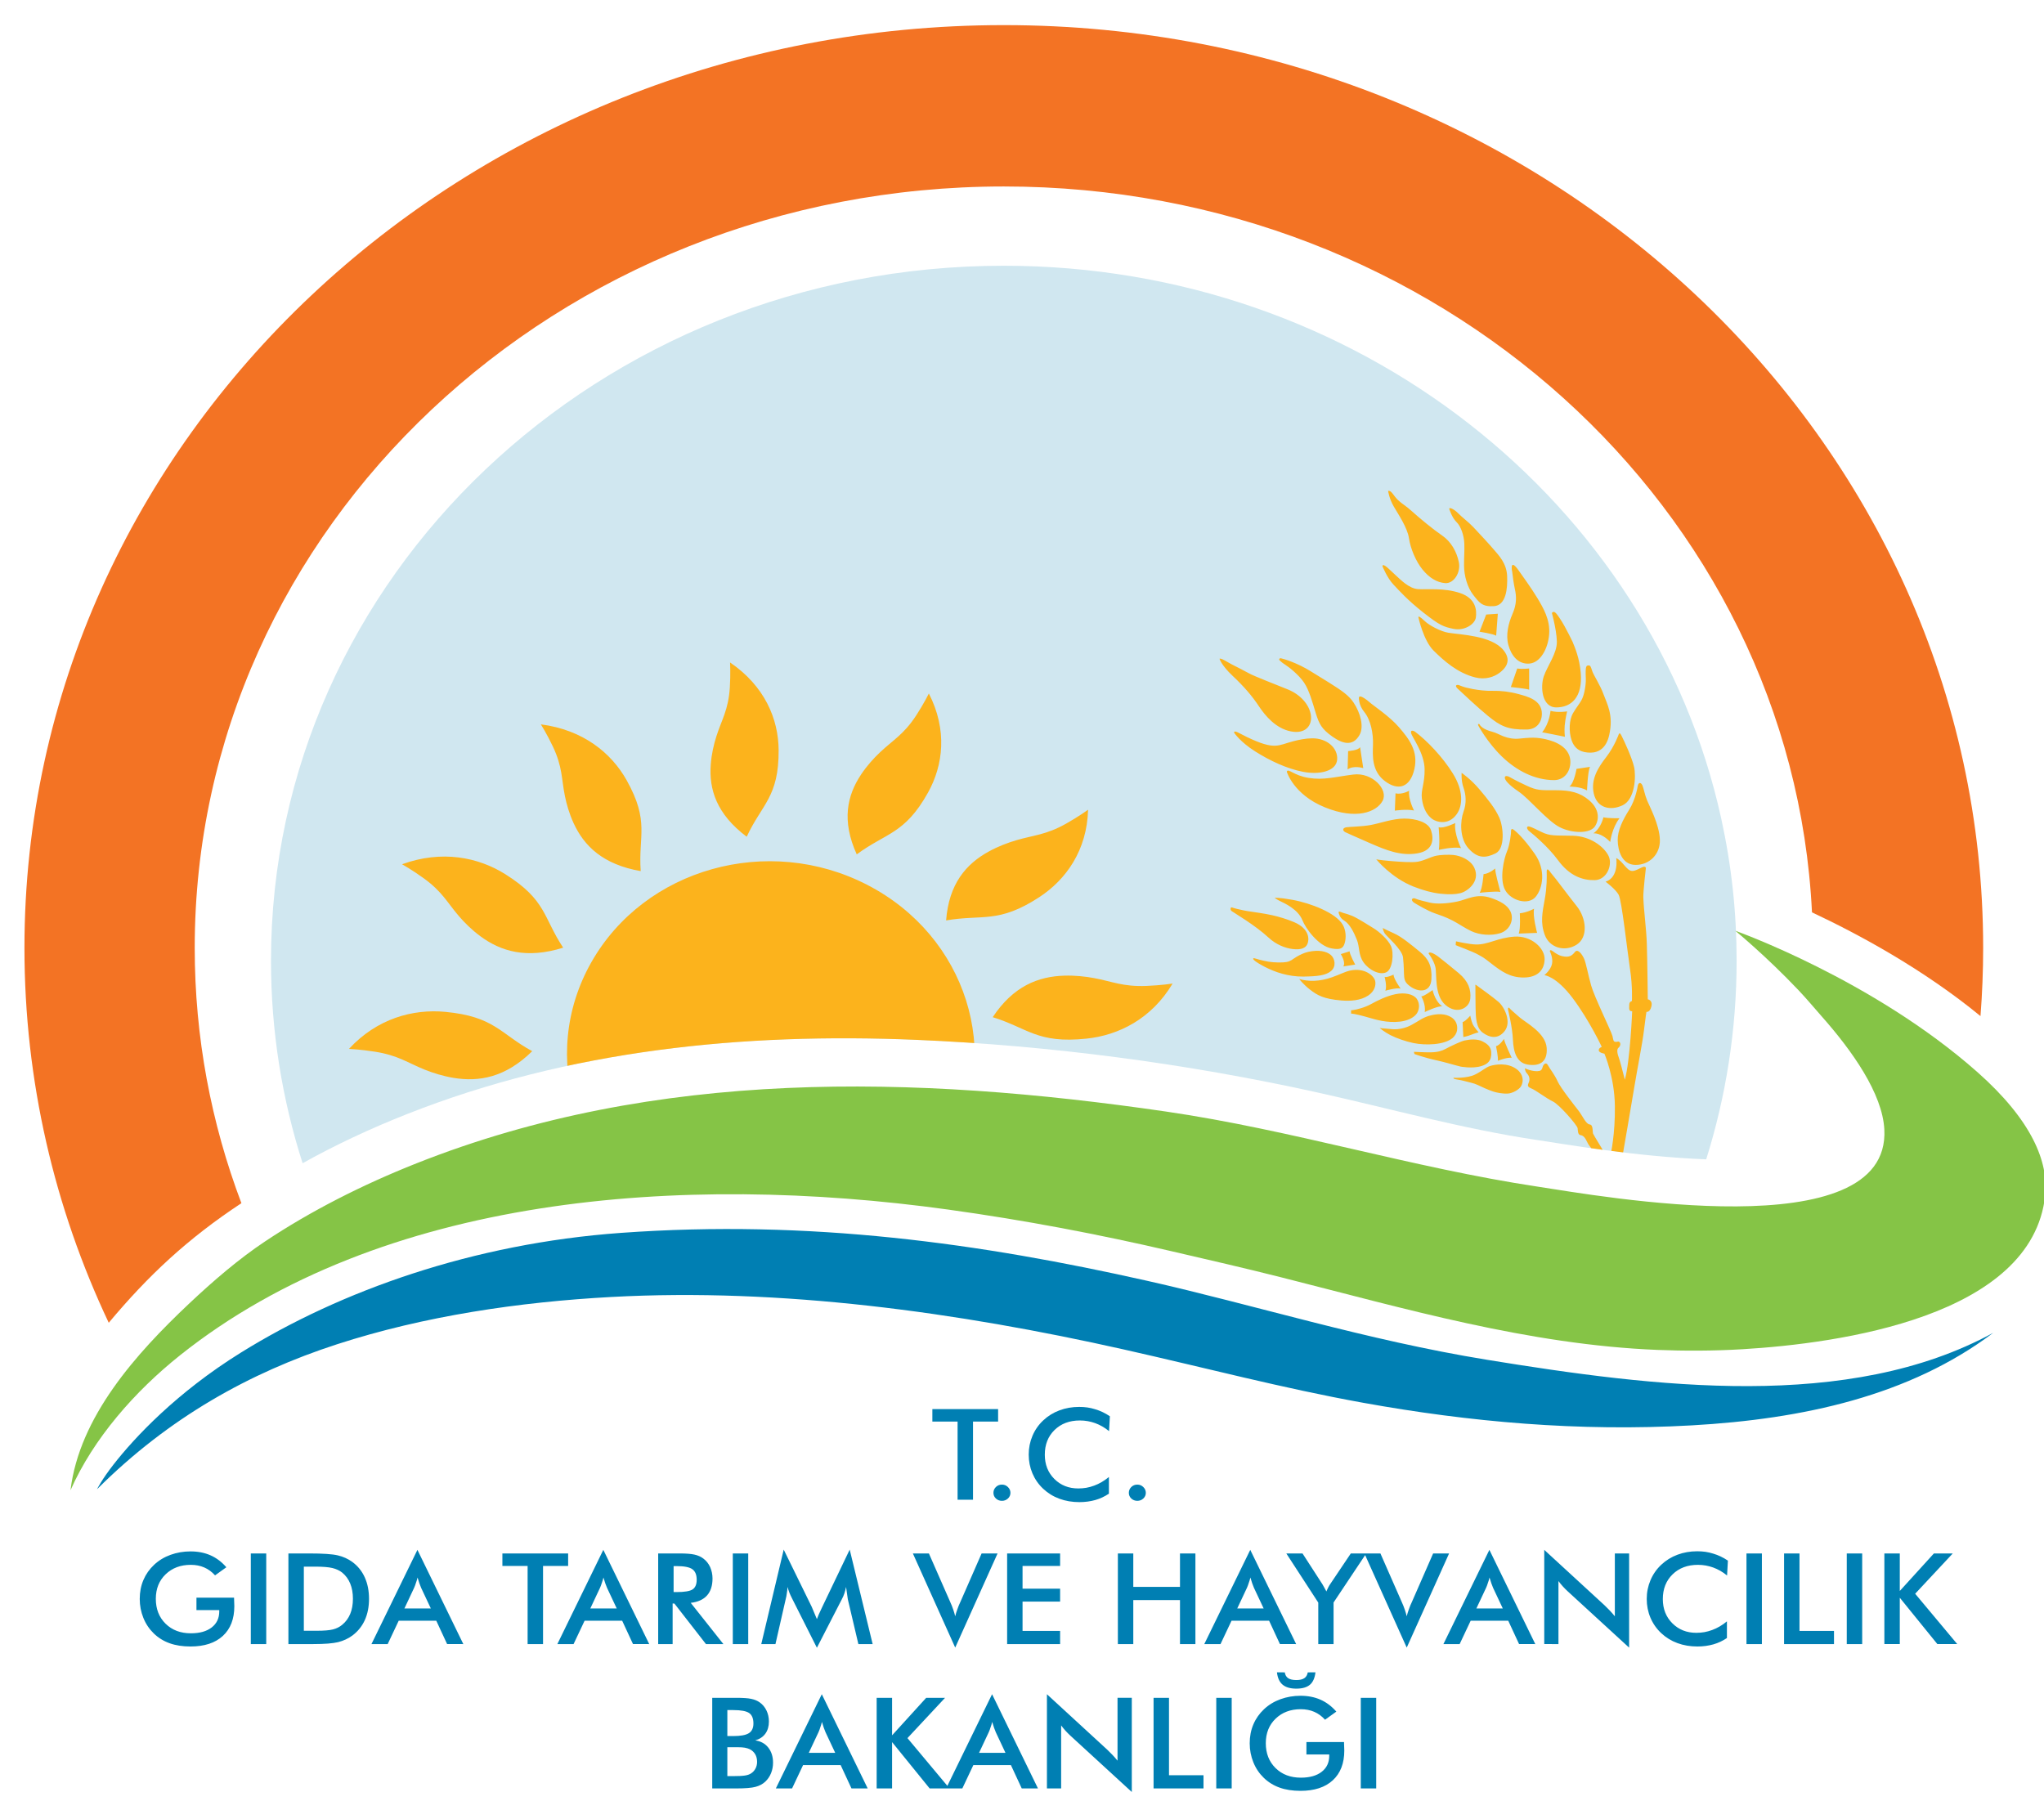 <?xml version="1.0" encoding="utf-8"?>
<!-- Generator: Adobe Illustrator 16.0.0, SVG Export Plug-In . SVG Version: 6.00 Build 0)  -->
<!DOCTYPE svg PUBLIC "-//W3C//DTD SVG 1.1//EN" "http://www.w3.org/Graphics/SVG/1.1/DTD/svg11.dtd">
<svg version="1.1" id="Layer_1" xmlns="http://www.w3.org/2000/svg" xmlns:xlink="http://www.w3.org/1999/xlink" x="0px" y="0px"
	 width="800px" height="712px" viewBox="0 0 800 712" enable-background="new 0 0 800 712" xml:space="preserve">
<path fill-rule="evenodd" clip-rule="evenodd" fill="#F37324" d="M392.879,9.83c211.658,0,383.31,161.742,383.31,361.19
	c0,8.984-0.359,17.885-1.045,26.704c-22.462-18.416-47.668-32.031-65.953-40.606C701.47,198.999,562.787,72.989,392.879,72.989
	c-174.861,0-316.668,133.46-316.668,298.031c0,35.056,6.456,68.691,18.272,99.933c-20.921,13.8-36.362,28.191-51.923,46.813
	C21.368,472.922,9.569,423.271,9.569,371.021C9.569,171.572,181.218,9.83,392.879,9.83"/>
<path fill-rule="evenodd" clip-rule="evenodd" fill="#D0E7F0" d="M392.88,104.018c138.262,0,253.699,92.845,280.791,216.376
	c4.055,18.491,6.024,36.788,6.024,55.668c0,27.012-4.173,53.099-11.907,77.731c-27.671-1.068-55.421-5.968-66.03-7.54
	c-29.378-4.358-57.42-12.279-86.299-18.671c-50.939-11.277-104.604-18.362-156.8-20.563c-67.792-2.859-135.765,3.933-199.341,29.05
	c-14.351,5.668-28.067,12.092-40.876,19.244c-8.043-25.077-12.38-51.684-12.38-79.251
	C106.063,225.84,234.501,104.018,392.88,104.018"/>
<g>
	<defs>
		<path id="SVGID_1_" d="M392.88,104.018c138.262,0,253.699,92.845,280.791,216.376c4.055,18.491,6.024,36.788,6.024,55.668
			c0,27.012-4.173,53.099-11.907,77.731c-27.671-1.068-55.421-5.968-66.03-7.54c-29.378-4.358-57.42-12.279-86.299-18.671
			c-50.939-11.277-104.604-18.362-156.8-20.563c-67.792-2.859-135.765,3.933-199.341,29.05
			c-14.351,5.668-28.067,12.092-40.876,19.244c-8.043-25.077-12.38-51.684-12.38-79.251
			C106.063,225.84,234.501,104.018,392.88,104.018"/>
	</defs>
	<clipPath id="SVGID_2_">
		<use xlink:href="#SVGID_1_"  overflow="visible"/>
	</clipPath>
	<path clip-path="url(#SVGID_2_)" fill="#FCB31C" d="M560.707,387.536c0,0-3.702,2.699-4.442,2.44c0,0,1.884,3.149,1.346,6.17
		c0,0,5.047-2.441,6.864-2.248C564.475,393.898,561.85,392.355,560.707,387.536 M560.234,383.359
		c0.336-5.271-1.144-8.034-4.509-10.796c-3.365-2.764-7.2-5.912-9.959-7.134c-2.761-1.222-4.577-2.186-4.577-2.186
		s0.135,1.029,0.74,2.057c0.605,1.029,6.865,6.299,7.201,9.447c0.832,7.798-0.54,8.867,2.758,11.31
		C555.188,388.501,559.898,388.628,560.234,383.359z M545.429,381.496c0,0-2.625,1.22-3.499,0.898c0,0,1.01,3.729,0.27,5.398
		c0,0,4.374-1.286,5.988-0.836C548.188,386.957,545.429,383.166,545.429,381.496z M524.323,358.388
		c0.269,0.62,0.843,1.39,1.791,1.966c2.221,1.35,3.836,4.69,4.981,7.582c1.143,2.891,0.471,5.784,2.623,8.806
		c2.154,3.018,6.258,5.011,8.816,3.854c2.558-1.155,3.095-7.582,1.884-10.28c-1.211-2.699-4.913-5.85-6.865-7.005
		c-1.95-1.157-5.922-3.791-8.344-4.82c-1.216-0.517-2.502-0.903-3.479-1.159C524.592,357.029,523.248,355.914,524.323,358.388z
		 M596.87,418.148c0,0-0.07,1.13,0.695,1.927c0.766,0.798,1.252,1.859,0.974,3.057c-0.278,1.194-1.322,2.059,0.696,2.857
		c2.017,0.796,5.912,3.918,8.486,5.113c2.574,1.197,9.601,9.368,9.74,10.496c0.138,1.129,0.067,2.591,1.183,2.724
		c1.112,0.133,1.878,1.197,2.574,2.724c0.695,1.528,2.572,3.587,2.572,3.587l3.758-0.133c0,0-3.758-6.111-4.036-6.776
		c-0.276-0.663,0.141-3.453-1.32-3.586c-1.462-0.133-2.782-3.323-4.313-5.315c-1.53-1.992-7.097-8.967-8.278-11.624
		c-1.184-2.658-3.062-4.917-3.758-6.244c-0.695-1.33-1.739-0.516-2.086,0.746c-0.348,1.261-0.766,1.512-2.088,1.578
		c-0.798,0.039-1.952-0.139-3.002-0.432C597.979,418.654,597.339,418.412,596.87,418.148z M568.902,421.87
		c0,0,5.357,0.265,8.418-1.263c3.062-1.527,4.175-2.857,5.982-3.388c1.81-0.532,6.68-1.463,10.366,1.327
		c2.559,1.938,2.758,4.649,1.689,6.583c-0.759,1.371-3.347,2.781-5.095,2.906c-2.101,0.151-4.55-0.358-5.847-0.787
		c-2.019-0.664-4.593-1.858-6.123-2.59s-3.269-0.996-5.426-1.595C570.712,422.467,568.624,422.533,568.902,421.87z M577.459,385.864
		c0,0,0,4.981,0.07,8.835c0.069,3.853,0.279,7.639,2.782,9.5c2.506,1.859,5.913,2.857,8.627-0.665
		c2.713-3.521-0.07-9.366-2.505-11.427c-2.434-2.059-6.816-5.181-7.722-5.845C577.809,385.598,577.252,385.065,577.459,385.864z
		 M590.261,395.363c0,0,1.67,6.71,1.878,11.559c0.209,4.85,1.461,9.035,5.704,9.766c4.244,0.731,7.932-0.599,7.515-6.51
		c-0.418-5.914-8.21-9.897-10.506-11.893c-2.295-1.99-3.617-3.121-4.035-3.653C590.399,394.101,590.051,394.632,590.261,395.363z
		 M588.66,406.655c0,0-1.67,2.525-3.13,2.856c0,0,0.973,4.518,0.694,5.715c0,0,3.409-1.396,5.427-1.197
		C591.651,414.029,588.66,407.719,588.66,406.655z M553.599,412.568c0,0,3.687,1.396,8.905,2.525
		c2.912,0.631,6.388,1.716,9.374,2.448c-0.758-0.187,4.255,0.92,7.987-0.276c2.199-0.704,4-1.863,3.787-5.494
		c-0.136-2.291-1.982-3.424-3.4-4.142c-2.08-1.053-4.84-0.826-6.994-0.363c-1.421,0.308-5.269,2.112-7.548,3.335
		c-1.285,0.689-2.861,1.242-5.572,1.303c-2.295,0.053-6.748-0.199-6.748-0.199L553.599,412.568z M572.45,400.08l0.28,5.846
		c0,0,1.738-0.332,2.991-0.864c1.252-0.53,2.99-0.996,2.99-0.996s-1.809-1.992-2.365-3.321c-0.557-1.328-0.904-3.188-0.904-3.188
		S573.703,399.682,572.45,400.08z M544.196,405.174c2.338,1.191,5.959,2.478,9.055,3.11c4.666,0.955,12.056,0.774,15.298-2.007
		c0.818-0.701,1.563-1.872,1.711-2.876c0.607-4.147-2.566-5.856-5.07-6.285c-3.178-0.542-6.526,0.712-6.728,0.785
		c-1.256,0.466-2.429,1.122-4.169,2.212c-1.183,0.74-2.48,1.448-3.531,1.846c-3.747,1.414-6.364,0.8-7.303,0.753
		c-1.87-0.092-3.484-0.333-3.484-0.333S541.871,403.986,544.196,405.174z M529.545,395.375c1.431-0.197,4.576-0.976,7.067-2.353
		c2.29-1.268,6.001-3.152,9.605-3.889c3.542-0.722,6.913-0.063,8.276,1.816c1.382,1.902,1.067,4.689-0.321,6.208
		c-1.302,1.428-3.53,2.418-6.246,2.734c-4.985,0.579-9.494-0.786-12.052-1.531s-5.679-1.573-7.066-1.615c0,0,0-0.459,0-0.826
		C528.809,395.296,528.563,395.51,529.545,395.375z M508.501,383.191c0,0,1.499,2.052,4.157,4.117
		c2.997,2.328,5.385,3.688,12.247,4.291c3.545,0.313,7.634,0.063,10.62-1.939c2.607-1.75,3.022-4.161,2.717-5.643
		c-0.414-2-4.048-5.392-9.906-4.098c-1.95,0.431-3.825,1.485-7.085,2.634C516.492,384.229,512.031,384.284,508.501,383.191z
		 M528.219,372.365l-3.436,1.095c0,0,2.098,3.369,0.953,4.828l4.676-0.729C530.412,377.559,528.219,373.551,528.219,372.365z
		 M525.557,361.993c1.228,2.118,1.37,5.005,0.757,7.123c-0.615,2.119-1.701,2.749-5.147,2.119
		c-5.303-0.971-10.212-7.984-11.379-10.955c-1.731-4.415-7.132-6.758-8.742-7.555c-1.609-0.799-2.154-1.278-2.154-1.278
		s1.201-0.26,6.925,0.764c3.798,0.682,8.009,2.002,11.525,3.611C521.192,357.586,524.232,359.707,525.557,361.993z M512.016,372.582
		c4.188-0.917,7.226-0.188,8.851,1.205c1.626,1.394,2.195,4.528,0.111,6.279s-5.295,2.109-10.881,2.188
		c-2.956,0.042-5.773-0.444-8.165-1.087c-5.222-1.404-9.626-4.196-10.509-4.844c-0.924-0.679-1.618-1.628,0.056-1.092
		c1.994,0.638,4.564,1.127,4.944,1.187c1.19,0.187,2.547,0.306,3.932,0.317c2.86,0.023,3.925-0.19,5.264-0.989
		C505.439,375.853,508.813,373.284,512.016,372.582z M481.639,355.707c-0.004,0.316,0.086,0.661,0.401,0.903
		c0.75,0.57,9.205,5.517,14.443,10.376c3.048,2.829,6.54,4.105,9.312,4.47c3.656,0.481,5.238-0.525,5.862-1.841
		c0.814-1.711,1.028-6.001-5.112-8.646c-2.743-1.181-6.113-2.171-8.49-2.701c-3.518-0.786-6.81-1.171-9.953-1.67
		c-1.688-0.27-2.948-0.654-4.007-0.842C482.688,355.506,481.648,354.643,481.639,355.707z M605.36,341.247
		c0.063,1.684,0.111,5.941-0.709,10.418c-1.054,5.771-1.821,9.527,0,14.383c1.824,4.855,7.675,6.688,12.374,3.756
		c4.701-2.932,3.838-10.443,0.097-15.114c-3.74-4.674-8.345-10.994-9.592-12.368c-0.468-0.516-0.804-1.048-1.087-1.423
		C606.958,341.579,605.278,339.024,605.36,341.247z M583.596,377.088c4.259,3.335,7.541,5.534,12.706,5.534
		c5.168,0,8.101-2.6,8.239-7.066c0.141-4.466-5.235-9.398-11.868-8.933c-6.634,0.467-10.264,3.199-15.011,3.067
		c-2.942-0.082-7.793-1.239-7.793-1.239s-0.184,1.395-0.132,1.495c0.054,0.099,6.679,2.491,8.792,3.712
		C580.644,374.878,580.168,374.405,583.596,377.088z M594.836,357.49c0,0,0.351,5.999-0.419,7.934l7.192-0.268
		c0,0-1.815-6.666-1.188-9.466C600.422,355.69,597.84,357.157,594.836,357.49z M553.42,353.311c1.551,0.951,5.386,3.222,8.074,4.154
		c1.84,0.641,4.367,1.479,7.015,2.85c2.306,1.192,4.659,2.874,7.281,4.127c3.299,1.575,7.889,1.886,11.292,0.853
		c3.886-1.179,5.694-5.38,4.023-8.679c-1.193-2.359-3.909-3.915-7.608-5.157c-5.635-1.894-9.272,0.628-13.133,1.424
		c-3.862,0.797-8.035,1.096-10.853,0.398c-2.575-0.638-4.237-0.982-5.619-1.569c-0.675-0.287-1.287,0.01-1.282,0.508
		C552.614,352.579,553.074,353.101,553.42,353.311z M591.412,325.297c0.084,0.639-0.512,5.484-1.556,7.876
		c-1.252,2.868-3.089,11-0.75,15.225c2.337,4.225,9.1,6.059,11.937,2.631c2.838-3.428,4.091-10.523-0.417-16.898
		c-4.509-6.378-7.097-8.451-7.932-9.168C590.957,323.468,591.521,326.131,591.412,325.297z M580.646,342.17
		c0,0-0.407,5.563-1.515,7.287c0,0,6.35-0.725,8.098-0.333l-0.525-2.059c0,0-1.514-5.508-1.514-7.121
		C585.189,339.944,582.977,341.946,580.646,342.17z M563.733,349.815c-3.272-0.352-6.773-1.332-10.433-2.763
		c-8.749-3.418-14.651-10.692-14.651-10.692c0.742,0.18,4.171,0.582,7.228,0.797c1.234,0.086,6.785,0.567,9.162,0.111
		c2.475-0.475,4.974-1.812,6.473-2.18c2.521-0.622,5.74-0.57,7.28-0.433c2.84,0.251,6.83,1.921,8.262,5.066
		c2.433,5.338-2.715,9.217-5.553,9.904C569.715,350.058,567.25,350.194,563.733,349.815z M563.066,323.771
		c0,0,0.562,5.601,0.079,8.9c0,0,5.704-1.381,8.678-0.689c0,0-2.813-5.755-2.25-9.822
		C569.573,322.16,564.913,324.464,563.066,323.771z M572.064,302.519c0,0-0.241,2.993,0.723,5.755s1.286,5.985,0,9.514
		c-1.285,3.53-1.607,10.358,2.009,14.348c3.616,3.99,6.668,3.76,10.524,1.918c3.857-1.841,3.135-10.434,1.446-14.116
		c-1.687-3.684-4.418-7.061-7.794-11.049C575.6,304.898,572.064,302.519,572.064,302.519z M553.781,286.369
		c0,0-1.839-1.099-1.494,0.549s5.194,7.798,5.29,14.166c0.081,5.528-1.476,8.088-1.08,11.373c0.535,4.437,2.316,6.827,4.068,8.12
		c1.342,0.989,6.263,2.899,9.659-2.009c2.254-3.256,2.656-8.973-1.608-15.838C564.591,296.252,558.497,289.884,553.781,286.369z
		 M526.414,325.681c0,0,3.795,1.757,9.889,4.393c6.095,2.636,11.844,5.051,18.398,3.954c6.555-1.1,6.439-5.821,5.404-9.005
		c-1.035-3.186-5.864-4.613-10.464-4.613s-9.543,1.868-13.226,2.526c-3.679,0.659-8.048,0.659-9.428,0.878
		C525.608,324.034,525.263,324.912,526.414,325.681z M532.059,274.826c0.211,1.051,0.725,2.409,1.899,3.848
		c2.564,3.14,3.551,8.48,3.42,12.751c-0.132,4.272-0.592,10.365,4.673,14.323c5.262,3.958,9.868,2.45,11.512-4.648
		c1.645-7.1-2.104-11.873-5.921-16.333c-3.815-4.461-10.065-8.479-11.645-9.926c-0.586-0.536-1.307-1.079-1.976-1.507
		C531.593,271.778,531.669,272.882,532.059,274.826z M546.193,310.522l-0.263,6.785c0,0,4.54-0.691,7.5-0.064
		c0,0-2.368-4.522-1.907-7.726C551.523,309.518,548.694,311.15,546.193,310.522z M503.628,302.041c0,0,2.565,8.921,14.868,13.946
		s20.264,1.886,22.632-2.513c2.369-4.397-4.014-11.245-11.448-10.303c-7.434,0.941-11.578,2.262-17.5,1.319
		C506.259,303.55,504.153,300.534,503.628,302.041z M527.641,294c0,0,4.08-0.251,4.672-1.569l1.249,8.229
		c0,0-3.749-1.194-6.117,0.503L527.641,294z M483.013,286.784c0,0,2.316,3.584,8.226,7.318c5.909,3.735,12.458,6.785,18.768,8.006
		c6.308,1.221,12.936-0.153,13.335-4.727c0.4-4.576-3.992-8.464-9.821-8.388c-2.563,0.035-5.126,0.568-7.437,1.17
		c-5.942,1.545-7.001,3.604-17.96-1.627C485.088,287.088,483.013,285.563,483.013,286.784z M513.047,262.784
		c1.951,1.218,4.359,2.669,6.98,4.307c5.344,3.337,7.959,5.199,9.78,7.962c2.67,4.046,4.124,9.426,2.283,12.656
		c-2.64,4.629-6.705,3.404-10.699,0.543c-3.994-2.86-5.063-4.697-6.418-9.124c-1.355-4.427-2.568-8.921-4.565-11.918
		c-1.997-2.996-5.918-6.12-7.38-7.017c-1.464-0.898-2.352-1.896-2.352-1.896s-0.156-0.799,0.783-0.599
		C502.401,257.898,507.615,259.393,513.047,262.784z M477.314,257.881c0,0,0.713,2.52,5.135,6.674
		c4.423,4.154,7.632,7.899,10.199,11.781c2.569,3.882,6.704,8.783,12.554,9.941c5.849,1.159,8.487-2.383,7.845-6.47
		c-0.642-4.084-4.136-7.966-8.986-9.941c-4.851-1.975-13.195-5.176-15.264-6.332c-2.068-1.158-4.707-2.453-6.562-3.406
		S477.813,257.404,477.314,257.881z M641.015,307.544c0,0-0.776,5.278-3.347,9.368c-2.569,4.089-4.594,8.178-4.517,12.043
		c0.079,3.866,1.558,9.515,6.93,9.59c5.371,0.074,9.81-4.089,9.576-9.962c-0.234-5.873-3.971-12.787-4.983-15.24
		c-1.012-2.453-1.323-4.758-1.867-5.947C642.262,306.206,641.326,306.133,641.015,307.544z M632.582,335.863
		c0,0,1.174,7.52-4.173,9.259c0,0,3.879,2.861,5.112,5.106c1.234,2.243,3.419,22.284,4.462,29.158
		c1.044,6.876,0.729,12.455,0.729,12.455s-1.042,0.101-1.042,1.495s-0.313,2.492,1.147,2.492c0,0-0.798,19.414-2.88,26.807
		c-0.711-2.857-1.868-7.371-2.393-8.776c-0.789-2.107-0.64-3.305-0.102-3.738c1.223-0.989,0.754-2.638-0.255-2.408
		c-0.309,0.068-0.664,0.15-0.998,0.08c-0.745-0.151-0.69-0.51-1.086-2.241c-0.394-1.731-7.101-15.333-8.362-19.851
		c-1.261-4.518-1.97-8.733-2.759-10.466c-0.789-1.731-2.444-3.99-3.548-2.635s-2.13,2.333-5.047,1.656
		c-2.916-0.677-4.494-3.313-4.81-1.956c0,0,1.341,2.559,0.867,4.968c-0.472,2.409-2.995,4.441-2.995,4.441s4.572,0.303,11.116,9.035
		c6.544,8.735,11.354,19.048,11.354,19.048s-1.262,0.378-1.181,1.355c0.078,0.98,2.207,1.281,2.207,1.281s3.941,9.109,4.1,20.403
		c0.156,11.294-1.656,19.049-1.656,19.049h0.797l-0.012,0.097l3.94,0.071c0,0,3.568-20.582,4.608-26.968
		c1.041-6.388,3.123-16.821,3.717-21.86c0.594-5.036,0.966-7.166,0.966-7.166s1.337,0.355,1.933-2.13
		c0.595-2.484-1.413-2.769-1.413-2.769s-0.148-13.838-0.372-21.574c-0.169-5.915-1.215-13.267-1.378-18.38
		c-0.074-2.289,1.008-11.498,1.008-11.498s-0.196-0.751-1.286-0.309c-1.163,0.474-2.966,1.64-4.214,1.517
		C636.567,340.701,635.257,337.213,632.582,335.863z M598.442,325.26c1.884,1.519,7.564,6.28,11.324,11.415
		c4.562,6.231,9.703,7.941,14.44,7.831c4.736-0.109,7.104-6.122,5.313-9.596c-1.789-3.476-6.989-7.612-13.92-7.778
		c-6.93-0.165-8.894,0.222-12.418-1.544c-2.292-1.147-3.106-1.499-3.779-1.789c-1.32-0.569-1.683-0.262-1.739,0.13
		C597.603,324.356,598.104,324.987,598.442,325.26z M627.557,319.906c0,0-0.867,4.191-3.929,6.287c0,0,2.946-0.439,6.585,3.365
		c0,0,0.693-5.515,3.64-9.266C633.853,320.293,629.232,320.348,627.557,319.906z M633.601,287.316c0,0-1.67,4.781-4.904,8.968
		c-3.234,4.186-6.156,8.768-4.905,14.349c1.253,5.58,6.367,6.875,11.271,4.584c4.904-2.294,5.322-11.36,4.487-15.047
		c-0.836-3.686-4.07-10.563-4.592-11.559S634.064,286.566,633.601,287.316z M590.616,304.025c0,0-1.497-0.714-1.646,0.217
		c-0.149,0.928,1.272,2.787,5.464,5.645c4.188,2.858,11.223,11.505,16.087,13.937c4.864,2.429,11.897,2.57,13.769-0.431
		c1.87-3.002,1.422-6.933-2.246-10.076c-3.666-3.144-7.407-4.002-13.318-4.002c-5.912,0-7.033,0.144-11.224-1.787
		C593.31,305.599,590.616,304.025,590.616,304.025z M617.031,300.952c0,0-0.899,5.504-2.77,6.932c0,0,4.191-0.07,6.885,1.502
		c0,0,0.299-7.861,1.196-9.219L617.031,300.952z M578.607,284.027c0,0,3.443,6.478,9.183,12.058
		c5.739,5.579,12.94,9.268,20.454,9.268c4.103,0,6.338-3.42,6.384-6.958c0.094-7.219-8.866-8.885-10.563-9.225
		c-3.678-0.737-6.572-0.33-9.388-0.06c-2.336,0.223-4.359-0.175-6.24-0.893c-1.48-0.566-2.842-1.403-4.403-1.799
		c-3.549-0.896-4.696-2.317-4.904-2.79C578.921,283.155,578.217,283.355,578.607,284.027z M620.644,265.012
		c0,0,0.263,2.316-0.581,5.991c-0.844,3.677-2.003,4.131-4.376,8.108c-1.55,2.599-1.728,7.217-0.592,10.598
		c1.255,3.737,4.028,4.913,7.447,4.896c3.048-0.017,6.103-1.653,7.277-6.832c1.792-7.906-0.844-12.237-2.216-16.014
		c-1.371-3.777-3.849-7.354-4.43-9.116c-0.58-1.763-0.685-2.216-1.476-2.166C620.906,260.529,620.485,260.529,620.644,265.012z
		 M570.431,269.475c1.837,1.754,7.885,7.425,11.968,10.766c4.87,3.987,7.792,5.448,15.167,5.314
		c4.011-0.072,5.839-3.014,5.913-5.959c0.139-5.649-5.784-6.99-9.229-7.938c-3.342-0.918-6.933-1.329-9.902-1.249
		c-5.884,0.161-11.604-1.558-11.172-1.455c-0.76-0.18-2.204-0.843-2.483-0.866C569.859,268.015,569.438,268.525,570.431,269.475z
		 M591.82,223.488c0.212,1.815,0.629,5.072,1.085,7.087c0.658,2.91,0.741,5.898-0.906,9.675c-1.646,3.774-2.718,8.259-1.646,12.191
		c1.07,3.932,3.624,7.55,8.072,7.314c4.447-0.236,7.496-5.899,7.906-11.563c0.413-5.663-2.306-10.225-4.611-14.079
		c-2.308-3.854-6.347-9.396-7.25-10.697C590.5,217.693,591.939,224.503,591.82,223.488z M607.386,239.921
		c0,0,0.352,1.262,0.756,3.063c0.522,2.327,1.136,5.554,1.197,8.123c0.108,4.556-3.688,9.527-5.099,13.566
		c-1.409,4.039-0.867,12.221,4.881,12.221c5.75,0,10.414-3.832,9.546-13.671c-0.49-5.563-2.078-9.363-3.346-12.412
		c0.638,1.531-2.348-5.136-4.905-8.881C609.126,240.041,608.271,238.817,607.386,239.921z M606.844,278.24
		c0,0-0.325,4.764-3.255,8.388c0,0,7.594,1.451,8.896,1.761c0,0-0.269-2.203-0.082-4.338c0.24-2.757,0.949-5.604,0.949-5.604
		S609.773,279.068,606.844,278.24z M593.826,261.669l-2.495,7.25c0,0,6.075,0.622,7.16,1.036v-8.286
		C598.491,261.669,595.671,261.979,593.826,261.669z M586.233,240.232l-4.556,0.31l-2.604,6.732c0,0,5.424,0.828,6.509,1.553
		L586.233,240.232z M567.224,199.22c0,0,1.078,3.442,2.831,5.115c1.752,1.672,2.955,5.331,3.064,8.467
		c0.109,3.137-0.109,4.392-0.109,8.469s1.314,8.677,3.614,11.604c2.299,2.927,3.396,4.704,8.103,4.391
		c4.708-0.314,5.365-6.796,5.146-11.813c-0.219-5.018-3.285-8.049-5.035-10.141c-1.753-2.092-6.133-6.795-8.104-8.886
		s-4.381-3.845-6.022-5.518C569.068,199.235,567.114,198.383,567.224,199.22z M555.156,241.688c0,0,1.978,9.082,5.93,12.975
		c3.953,3.892,9.266,8.729,16.307,10.497c3.889,0.979,7.35-0.137,9.616-1.884c3.76-2.898,3.837-5.876,1.344-8.886
		c-4.646-5.607-16.659-5.948-21.416-6.705c-2.967-0.473-7.457-2.812-9.311-4.582C555.773,241.335,555.033,240.98,555.156,241.688z
		 M541.073,221.638c0,0,1.853,4.601,4.324,7.195c2.47,2.595,5.435,6.015,11.736,10.969c6.3,4.954,7.781,5.543,11.857,6.369
		c4.079,0.826,8.278-1.77,8.647-4.482c0.371-2.712,0.124-7.43-6.176-9.553c-6.3-2.124-12.848-1.297-16.43-1.534
		c-3.584-0.235-6.795-3.656-8.771-5.425C544.284,223.407,541.195,219.987,541.073,221.638z M543.295,192.15
		c0,0,0.372,2.95,2.225,6.134c1.854,3.186,5.313,8.256,5.93,12.385c0.618,4.128,2.718,9.082,5.313,12.267
		c2.593,3.185,5.559,5.072,8.895,5.307c3.334,0.236,6.176-4.128,5.313-8.255c-0.866-4.128-3.09-8.021-6.549-10.38
		c-3.459-2.359-8.895-6.841-11.612-9.318c-2.719-2.477-3.83-2.83-5.683-4.599C545.272,193.921,544.655,191.916,543.295,192.15z
		 M559.158,373.269c0,0,1.951,2.507,2.624,5.206c0.673,2.7-0.539,11.053,3.972,14.909c4.509,3.856,9.286,1.22,9.689-2.378
		c0.404-3.599-0.739-6.94-4.508-10.09c-3.771-3.148-6.059-4.948-7.874-6.361C561.243,373.141,559.158,372.242,559.158,373.269z"/>
	<path clip-path="url(#SVGID_2_)" fill-rule="evenodd" clip-rule="evenodd" fill="#FCB31C" d="M425.864,316.949
		c0,0-3.65,2.66-8.597,5.444c-7.925,4.45-12.7,4.489-19.572,6.52c-3.337,0.983-7.076,2.401-10.693,4.385
		c-8.854,4.861-15.614,12.607-16.703,26.976c14.317-2.459,20.471,1.324,36.427-9.08C417.23,344.343,425.429,332.855,425.864,316.949
		 M363.542,271.449c0,0-1.945,3.974-4.979,8.629c-4.861,7.449-9.075,9.596-14.18,14.437c-2.479,2.347-5.107,5.256-7.348,8.617
		c-5.488,8.223-7.72,18.078-1.715,31.294c11.494-8.514,18.784-7.883,27.876-24.163C369.181,299.547,370.873,285.737,363.542,271.449
		z M285.73,259.3c0,0,0.269,4.377-0.084,9.85c-0.567,8.761-3.203,12.563-5.287,19.139c-1.013,3.19-1.876,6.942-2.174,10.917
		c-0.732,9.727,2.209,19.41,14.073,28.312c5.873-12.71,12.6-15.462,12.493-33.914C304.683,281.456,299.298,268.539,285.73,259.3z
		 M211.692,283.533c0,0,2.374,3.754,4.735,8.75c3.774,8.006,3.298,12.543,4.666,19.287c0.662,3.272,1.73,6.977,3.405,10.625
		c4.101,8.933,11.433,16.189,26.271,18.78c-1.009-13.855,3.598-19.285-5.504-35.563
		C239.275,294.699,228.203,285.671,211.692,283.533z M157.364,338.288c0,0,3.962,2.216,8.536,5.528
		c7.318,5.314,9.169,9.52,13.743,14.819c2.218,2.574,5.01,5.342,8.305,7.785c8.067,5.979,18.14,9.012,32.475,4.524
		c-7.815-11.717-6.484-18.587-22.619-28.74C187.185,335.524,172.94,332.64,157.364,338.288z M136.575,410.565
		c0,0,4.586,0.201,10.248,1.102c9.068,1.45,12.753,4.352,19.386,7.014c3.217,1.291,7.038,2.5,11.144,3.198
		c10.055,1.707,20.449-0.081,30.951-10.423c-12.625-6.898-14.796-13.573-34.025-15.393
		C161.621,394.872,147.607,398.646,136.575,410.565z M339.429,346.351c38.825,20.033,53.424,66.121,32.6,102.919
		c-20.823,36.8-69.197,50.395-108.023,30.361c-38.824-20.033-53.423-66.121-32.599-102.92
		C252.231,339.911,300.604,326.315,339.429,346.351z M458.941,384.991c0,0-4.532,0.701-10.269,0.927
		c-9.186,0.352-13.415-1.768-20.477-3.072c-3.43-0.636-7.426-1.072-11.598-0.952c-10.207,0.294-19.994,4.078-28.056,16.253
		c13.838,4.285,17.393,10.395,36.603,8.41C437.791,405.255,450.698,398.818,458.941,384.991z"/>
</g>
<path fill-rule="evenodd" clip-rule="evenodd" fill="#85C446" d="M27.597,583.323c3.451-28.76,25.629-53.47,46.451-73.09
	c9.3-8.761,19.368-17.441,29.804-24.385c17.712-11.785,37.728-21.996,59.178-30.502c93.949-37.247,194.894-34.595,293.275-20.266
	c49.281,7.181,96.343,21.985,145.453,29.388c24.264,3.658,138.245,24.461,135.751-22.388c-0.749-14.065-12.579-30.745-24.422-44.143
	c-3.247-3.672-5.922-6.922-9.131-10.307c-12.846-13.546-24.797-23.312-24.797-23.312s53.684,18.985,94.751,55.313
	c21.362,18.897,27.938,35.209,26.542,48.317c-5.066,47.5-80.742,57.915-118.4,60.171c-11.733,0.703-23.044,0.683-33.342,0.27
	c-50.386-2.032-98.927-16.192-147.371-28.441c-14.357-3.629-28.176-6.785-43.061-10.245c-27.919-6.488-56.985-12.072-87.34-16.269
	c-104.072-14.381-221.818-5.611-300.468,57.054C52.849,544.529,36.516,563.065,27.597,583.323"/>
<path fill-rule="evenodd" clip-rule="evenodd" fill="#007FB3" d="M37.979,582.917c0,0,1.82-3.742,6.443-9.659
	c8.27-10.591,24.685-28.157,49.762-43.755c39.1-24.315,90.941-42.749,148.819-46.924c74.125-5.348,140.921,4.138,205.854,18.728
	c42.034,9.446,85.746,23.236,133.104,30.938c65.621,10.672,141.615,20.344,198.162-10.542
	c-32.774,24.692-74.509,33.763-117.979,36.222c-44.381,2.511-87.018-1.337-128.637-8.847c-31.355-5.656-61.808-13.715-93.863-20.91
	c-64.795-14.543-133.856-24.119-200.411-20.499c-35.94,1.951-73.134,7.404-107.352,18.516
	C97.729,537.278,66.107,554.849,37.979,582.917"/>
<path fill="#007FB3" d="M532.595,700.039v-35.473h6.037v35.473H532.595z M499.784,654.584l3.074,0.024
	c0.147,1.018,0.581,1.771,1.301,2.266c0.718,0.489,1.793,0.737,3.212,0.737c1.353,0,2.392-0.238,3.119-0.729
	c0.729-0.487,1.178-1.24,1.351-2.274l3.014-0.024c-0.25,2.225-0.978,3.846-2.163,4.863c-1.196,1.018-2.973,1.529-5.32,1.529
	c-2.338,0-4.122-0.512-5.353-1.537C500.78,658.413,500.036,656.793,499.784,654.584z M511.321,681.869h14.716l0.026,1.018
	l0.078,2.324c0,4.995-1.499,8.866-4.487,11.629c-2.996,2.762-7.214,4.143-12.663,4.143c-3.101,0-5.828-0.422-8.186-1.273
	c-2.355-0.843-4.425-2.126-6.192-3.838c-1.767-1.711-3.126-3.737-4.071-6.087c-0.943-2.34-1.419-4.813-1.419-7.411
	c0-2.695,0.476-5.168,1.437-7.41c0.954-2.25,2.348-4.233,4.185-5.955c1.837-1.721,3.983-3.019,6.452-3.912
	c2.477-0.885,5.067-1.332,7.795-1.332c2.91,0,5.517,0.514,7.83,1.531c2.304,1.018,4.375,2.571,6.201,4.672l-4.417,3.178
	c-1.229-1.375-2.641-2.408-4.228-3.096c-1.575-0.684-3.342-1.023-5.283-1.023c-3.993,0-7.267,1.23-9.83,3.695
	c-2.564,2.465-3.846,5.666-3.846,9.604c0,3.994,1.273,7.236,3.819,9.742c2.546,2.507,5.848,3.756,9.909,3.756
	c3.465,0,6.185-0.771,8.15-2.301c1.976-1.537,2.953-3.621,2.953-6.275v-0.506h-8.93V681.869z M476.034,700.039v-35.473h6.037v35.473
	H476.034z M451.496,700.039v-35.473h6.037v30.313h13.504v5.16H451.496z M409.756,700.039V663.16l23.596,21.694l1.957,1.952
	c0.641,0.662,1.333,1.447,2.077,2.355v-24.596h5.587v36.863l-24.078-22.084c-0.354-0.322-0.666-0.62-0.936-0.902
	c-0.122-0.105-0.433-0.436-0.944-0.99c-0.606-0.679-1.169-1.373-1.697-2.086v24.672H409.756z M399.899,700.033l-4.235-9.133h-14.706
	l-4.314,9.139h-6.349l17.991-36.879l17.963,36.879L399.899,700.033z M383.191,686.104h10.342l-3.801-8.09l-0.686-1.77l-0.71-2.249
	c-0.112,0.446-0.225,0.836-0.312,1.159c-0.096,0.32-0.208,0.66-0.347,1.018c-0.182,0.627-0.415,1.248-0.684,1.842L383.191,686.104z
	 M343.115,700.039v-35.473h6.036v14.682l13.357-14.682h7.38l-14.716,15.773l16.465,19.699l-7.786-0.006l-14.7-18.131v18.137H343.115
	z M333.258,700.033l-4.233-9.133h-14.708l-4.313,9.139h-6.35l17.989-36.879l17.965,36.879L333.258,700.033z M316.551,686.104h10.342
	l-3.803-8.09l-0.685-1.77l-0.709-2.249c-0.114,0.446-0.226,0.836-0.313,1.159c-0.095,0.32-0.208,0.66-0.347,1.018
	c-0.182,0.627-0.415,1.248-0.684,1.842L316.551,686.104z M278.76,700.039v-35.473h9.364c1.341,0,2.495,0.034,3.482,0.1
	c0.978,0.066,1.792,0.165,2.434,0.314c1.299,0.271,2.391,0.727,3.273,1.354c1.151,0.804,2.044,1.87,2.677,3.186
	s0.953,2.755,0.953,4.325c0,1.87-0.46,3.45-1.369,4.725c-0.918,1.273-2.243,2.158-3.984,2.664c2.166,0.305,3.871,1.248,5.11,2.818
	c1.237,1.58,1.861,3.547,1.861,5.904c0,1.439-0.26,2.797-0.771,4.086c-0.519,1.282-1.271,2.393-2.259,3.334
	c-0.988,0.936-2.252,1.612-3.794,2.034c-1.542,0.423-4.062,0.628-7.562,0.628H278.76z M284.676,695.217h2.08
	c2.147,0,3.741-0.073,4.771-0.23c1.031-0.148,1.846-0.438,2.46-0.86c0.711-0.452,1.273-1.075,1.698-1.868
	c0.424-0.785,0.632-1.672,0.632-2.639c0-1.133-0.243-2.117-0.735-2.962c-0.494-0.835-1.196-1.495-2.106-1.96
	c-0.52-0.264-1.186-0.463-1.974-0.611c-0.355-0.059-0.763-0.107-1.204-0.139c-0.45-0.035-1.021-0.052-1.716-0.052h-1.826h-2.08
	V695.217z M284.676,679.537h2.313c2.876,0,4.912-0.371,6.1-1.125c1.193-0.753,1.792-2.019,1.792-3.797
	c0-1.951-0.554-3.316-1.663-4.085c-1.109-0.778-3.188-1.165-6.229-1.165h-2.313V679.537z M737.521,643.531v-35.475h6.037v14.682
	l13.354-14.682h7.381l-14.716,15.771l16.466,19.703l-7.786-0.01l-14.699-18.128v18.138H737.521z M722.805,643.531v-35.475h6.036
	v35.475H722.805z M698.267,643.531v-35.475h6.037v30.313h13.503v5.162H698.267z M683.551,643.531v-35.475h6.037v35.475H683.551z
	 M675.955,616.685c-1.707-1.391-3.517-2.432-5.431-3.128c-0.944-0.339-1.914-0.595-2.902-0.777
	c-0.986-0.172-2.019-0.265-3.083-0.265c-4.063,0-7.363,1.241-9.909,3.723s-3.819,5.707-3.819,9.677c0,3.846,1.247,7.006,3.734,9.485
	c2.483,2.482,5.604,3.724,9.354,3.724c1.117,0,2.182-0.091,3.188-0.266c1.004-0.182,2.035-0.463,3.082-0.853
	c1.977-0.727,3.89-1.843,5.734-3.364v6.518c-1.627,1.107-3.395,1.941-5.31,2.488c-0.926,0.264-1.922,0.463-2.979,0.612
	c-1.057,0.14-2.132,0.216-3.231,0.216c-2.841,0-5.465-0.438-7.855-1.324c-2.39-0.877-4.504-2.176-6.341-3.896
	s-3.239-3.739-4.218-6.037c-0.971-2.3-1.455-4.758-1.455-7.353c0-2.573,0.484-5.013,1.464-7.32c0.97-2.308,2.372-4.326,4.209-6.055
	s3.959-3.043,6.357-3.937c2.399-0.902,4.98-1.348,7.745-1.348c1.115,0,2.182,0.074,3.195,0.214c1.013,0.15,2.025,0.381,3.04,0.704
	c2,0.587,3.924,1.496,5.761,2.746L675.955,616.685z M604.402,643.531V606.65l23.594,21.695l1.957,1.952
	c0.643,0.661,1.334,1.448,2.079,2.357v-24.599h5.587v36.865l-24.079-22.085c-0.354-0.321-0.667-0.62-0.936-0.901
	c-0.122-0.107-0.433-0.438-0.944-0.992c-0.606-0.678-1.168-1.374-1.697-2.084v24.672H604.402z M594.546,643.521l-4.235-9.13h-14.707
	l-4.314,9.14h-6.349l17.989-36.881l17.965,36.881L594.546,643.521z M577.837,629.594h10.343l-3.804-8.087l-0.683-1.771l-0.711-2.251
	c-0.112,0.447-0.225,0.836-0.312,1.158c-0.096,0.323-0.208,0.663-0.347,1.017c-0.183,0.631-0.415,1.249-0.684,1.847L577.837,629.594
	z M550.579,644.912l-16.568-36.855h6.271l8.306,18.908c0.494,1.083,0.902,2.092,1.213,3.034c0.321,0.943,0.58,1.828,0.779,2.656
	c0.209-0.877,0.486-1.794,0.85-2.763c0.183-0.514,0.372-1.002,0.545-1.463c0.183-0.463,0.398-0.952,0.658-1.465l8.281-18.908h6.245
	L550.579,644.912z M515.959,643.531v-16.236l-12.507-19.238h6.341l7.786,12.051l0.685,1.209l0.876,1.612
	c0.052-0.092,0.138-0.297,0.259-0.612c0.129-0.315,0.287-0.646,0.469-0.985c0.25-0.487,0.527-0.951,0.83-1.381l7.996-11.894h6.045
	l-12.794,19.197v16.277H515.959z M500.949,643.521l-4.234-9.13h-14.708l-4.313,9.14h-6.349l17.99-36.881l17.964,36.881
	L500.949,643.521z M484.242,629.594h10.341l-3.802-8.087l-0.685-1.771l-0.71-2.251c-0.113,0.447-0.225,0.836-0.312,1.158
	c-0.097,0.323-0.208,0.663-0.346,1.017c-0.184,0.631-0.416,1.249-0.685,1.847L484.242,629.594z M437.521,643.531v-35.475h6.036
	v13.085h18.276v-13.085h6.037v35.475h-6.037v-17.229h-18.276v17.229H437.521z M394.181,643.531v-35.475h20.735v4.897h-14.7v8.891
	h14.7v5.063h-14.7v11.462h14.7v5.162H394.181z M373.86,644.912l-16.57-36.855h6.271l8.306,18.908
	c0.495,1.083,0.901,2.092,1.212,3.034c0.321,0.943,0.582,1.828,0.781,2.656c0.207-0.877,0.484-1.794,0.849-2.763
	c0.182-0.514,0.372-1.002,0.545-1.463c0.182-0.463,0.399-0.952,0.658-1.465l8.28-18.908h6.244L373.86,644.912z M331.834,626.014
	l-0.328-2.283l-0.365-2.563c-0.164,0.867-0.39,1.712-0.657,2.521c-0.269,0.804-0.615,1.597-1.04,2.374l-9.719,18.908l-9.717-19.296
	c-0.425-0.827-0.78-1.597-1.065-2.309l-0.763-2.199c0,0.579-0.017,0.992-0.044,1.248c-0.026,0.248-0.077,0.612-0.163,1.102
	c-0.096,0.875-0.262,1.72-0.485,2.546l-3.984,17.469h-5.553l8.783-36.979l10.965,22.39l0.745,1.777l1.281,3.044
	c0.339-0.983,0.894-2.274,1.672-3.87l0.46-0.976l10.705-22.365l8.982,36.979h-5.587L331.834,626.014z M286.811,643.531v-35.475
	h6.038v35.475H286.811z M263.261,627.659v15.872h-5.656v-35.475h8.428c2.486,0,4.4,0.149,5.761,0.447
	c1.351,0.298,2.511,0.811,3.472,1.539c1.154,0.859,2.037,1.968,2.67,3.325c0.285,0.645,0.51,1.346,0.684,2.117
	c0.165,0.769,0.251,1.546,0.251,2.34c0,2.837-0.71,5.063-2.131,6.657c-1.42,1.604-3.551,2.573-6.392,2.912l12.784,16.137h-6.825
	l-12.352-15.872H263.261z M263.643,623.177h1.091c3.196,0,5.319-0.356,6.367-1.066c1.047-0.713,1.576-1.969,1.576-3.779
	c0-1.919-0.563-3.293-1.697-4.104c-1.136-0.818-3.214-1.223-6.246-1.223h-1.091V623.177z M247.748,643.521l-4.235-9.13h-14.707
	l-4.313,9.14h-6.349l17.989-36.881l17.965,36.881L247.748,643.521z M231.04,629.594h10.342l-3.801-8.087l-0.686-1.771l-0.71-2.251
	c-0.112,0.447-0.225,0.836-0.312,1.158c-0.096,0.323-0.208,0.663-0.347,1.017c-0.183,0.631-0.415,1.249-0.684,1.847L231.04,629.594z
	 M212.54,612.954v30.577h-6.038v-30.577h-9.873v-4.897h25.732v4.897H212.54z M174.992,643.521l-4.236-9.13h-14.707l-4.314,9.14
	h-6.347l17.989-36.881l17.965,36.881L174.992,643.521z M158.283,629.594h10.344l-3.804-8.087l-0.684-1.771l-0.712-2.251
	c-0.111,0.447-0.225,0.836-0.311,1.158c-0.096,0.323-0.208,0.663-0.347,1.017c-0.183,0.631-0.416,1.249-0.684,1.847L158.283,629.594
	z M112.881,643.531v-35.475h8.151c5.326,0,9.05,0.249,11.174,0.752c2.121,0.497,4.019,1.358,5.672,2.565
	c2.131,1.555,3.759,3.563,4.877,6.021c1.117,2.466,1.672,5.276,1.672,8.42c0,3.135-0.546,5.913-1.647,8.337
	c-1.1,2.424-2.735,4.441-4.901,6.063c-1.612,1.174-3.456,2.034-5.561,2.563c-1.03,0.241-2.348,0.432-3.959,0.563
	c-1.603,0.125-3.507,0.191-5.708,0.191h-1.618H112.881z M118.918,638.319h5.075c2.807,0,4.911-0.173,6.306-0.521
	c1.395-0.347,2.598-0.951,3.62-1.804c1.387-1.131,2.435-2.546,3.145-4.249c0.711-1.705,1.066-3.698,1.066-5.98
	c0-2.226-0.355-4.203-1.058-5.921c-0.702-1.722-1.751-3.153-3.153-4.304c-1.022-0.801-2.287-1.397-3.793-1.769
	c-1.517-0.373-3.794-0.555-6.843-0.555h-2.183h-2.183V638.319z M98.165,643.531v-35.475h6.037v35.475H98.165z M76.893,625.359
	h14.716l0.026,1.017l0.078,2.325c0,4.996-1.499,8.866-4.487,11.629c-2.997,2.762-7.215,4.145-12.663,4.145
	c-3.102,0-5.829-0.422-8.186-1.274c-2.355-0.844-4.425-2.126-6.192-3.838c-1.767-1.711-3.128-3.738-4.072-6.087
	c-0.943-2.342-1.42-4.815-1.42-7.41c0-2.698,0.477-5.17,1.438-7.411c0.951-2.249,2.347-4.235,4.184-5.954
	c1.836-1.721,3.984-3.021,6.453-3.912c2.477-0.886,5.065-1.332,7.795-1.332c2.91,0,5.517,0.511,7.829,1.53
	c2.305,1.018,4.375,2.57,6.202,4.673l-4.417,3.176c-1.231-1.373-2.642-2.408-4.228-3.094c-1.576-0.688-3.343-1.026-5.284-1.026
	c-3.992,0-7.266,1.233-9.83,3.698c-2.564,2.464-3.845,5.664-3.845,9.602c0,3.994,1.272,7.237,3.818,9.743
	c2.547,2.506,5.847,3.754,9.91,3.754c3.464,0,6.185-0.769,8.148-2.298c1.976-1.54,2.955-3.624,2.955-6.278v-0.503h-8.93V625.359z
	 M441.813,584.333c0-0.892,0.321-1.646,0.961-2.282c0.649-0.629,1.438-0.943,2.364-0.943c0.918,0,1.697,0.324,2.348,0.96
	c0.649,0.637,0.979,1.39,0.979,2.266c0,0.868-0.329,1.613-0.979,2.217c-0.65,0.604-1.43,0.91-2.348,0.91
	c-0.927,0-1.715-0.306-2.364-0.91C442.135,585.946,441.813,585.201,441.813,584.333z M434.069,560.174
	c-1.706-1.389-3.517-2.432-5.43-3.125c-0.944-0.341-1.914-0.597-2.902-0.778c-0.987-0.174-2.019-0.266-3.083-0.266
	c-4.063,0-7.363,1.241-9.909,3.724c-2.547,2.48-3.819,5.705-3.819,9.676c0,3.847,1.247,7.004,3.733,9.486
	c2.486,2.481,5.604,3.723,9.354,3.723c1.117,0,2.182-0.091,3.187-0.265c1.006-0.182,2.036-0.463,3.083-0.853
	c1.977-0.729,3.89-1.844,5.734-3.365v6.517c-1.627,1.108-3.395,1.944-5.31,2.489c-0.927,0.266-1.923,0.463-2.979,0.612
	c-1.057,0.14-2.13,0.217-3.231,0.217c-2.841,0-5.466-0.44-7.856-1.324c-2.39-0.877-4.503-2.176-6.34-3.896
	c-1.837-1.72-3.239-3.738-4.219-6.036c-0.97-2.301-1.454-4.758-1.454-7.354c0-2.572,0.484-5.013,1.463-7.319
	c0.971-2.308,2.373-4.326,4.21-6.055c1.837-1.729,3.958-3.043,6.357-3.938c2.399-0.901,4.981-1.348,7.744-1.348
	c1.117,0,2.182,0.074,3.195,0.216c1.014,0.147,2.027,0.38,3.041,0.701c2,0.588,3.923,1.497,5.76,2.747L434.069,560.174z
	 M388.821,584.333c0-0.892,0.321-1.646,0.962-2.282c0.65-0.629,1.438-0.943,2.366-0.943c0.917,0,1.697,0.324,2.347,0.96
	c0.649,0.637,0.979,1.39,0.979,2.266c0,0.868-0.329,1.613-0.979,2.217c-0.649,0.604-1.43,0.91-2.347,0.91
	c-0.928,0-1.716-0.306-2.366-0.91C389.143,585.946,388.821,585.201,388.821,584.333z M380.828,556.444v30.577h-6.038v-30.577h-9.874
	v-4.896h25.733v4.896H380.828z"/>
</svg>

